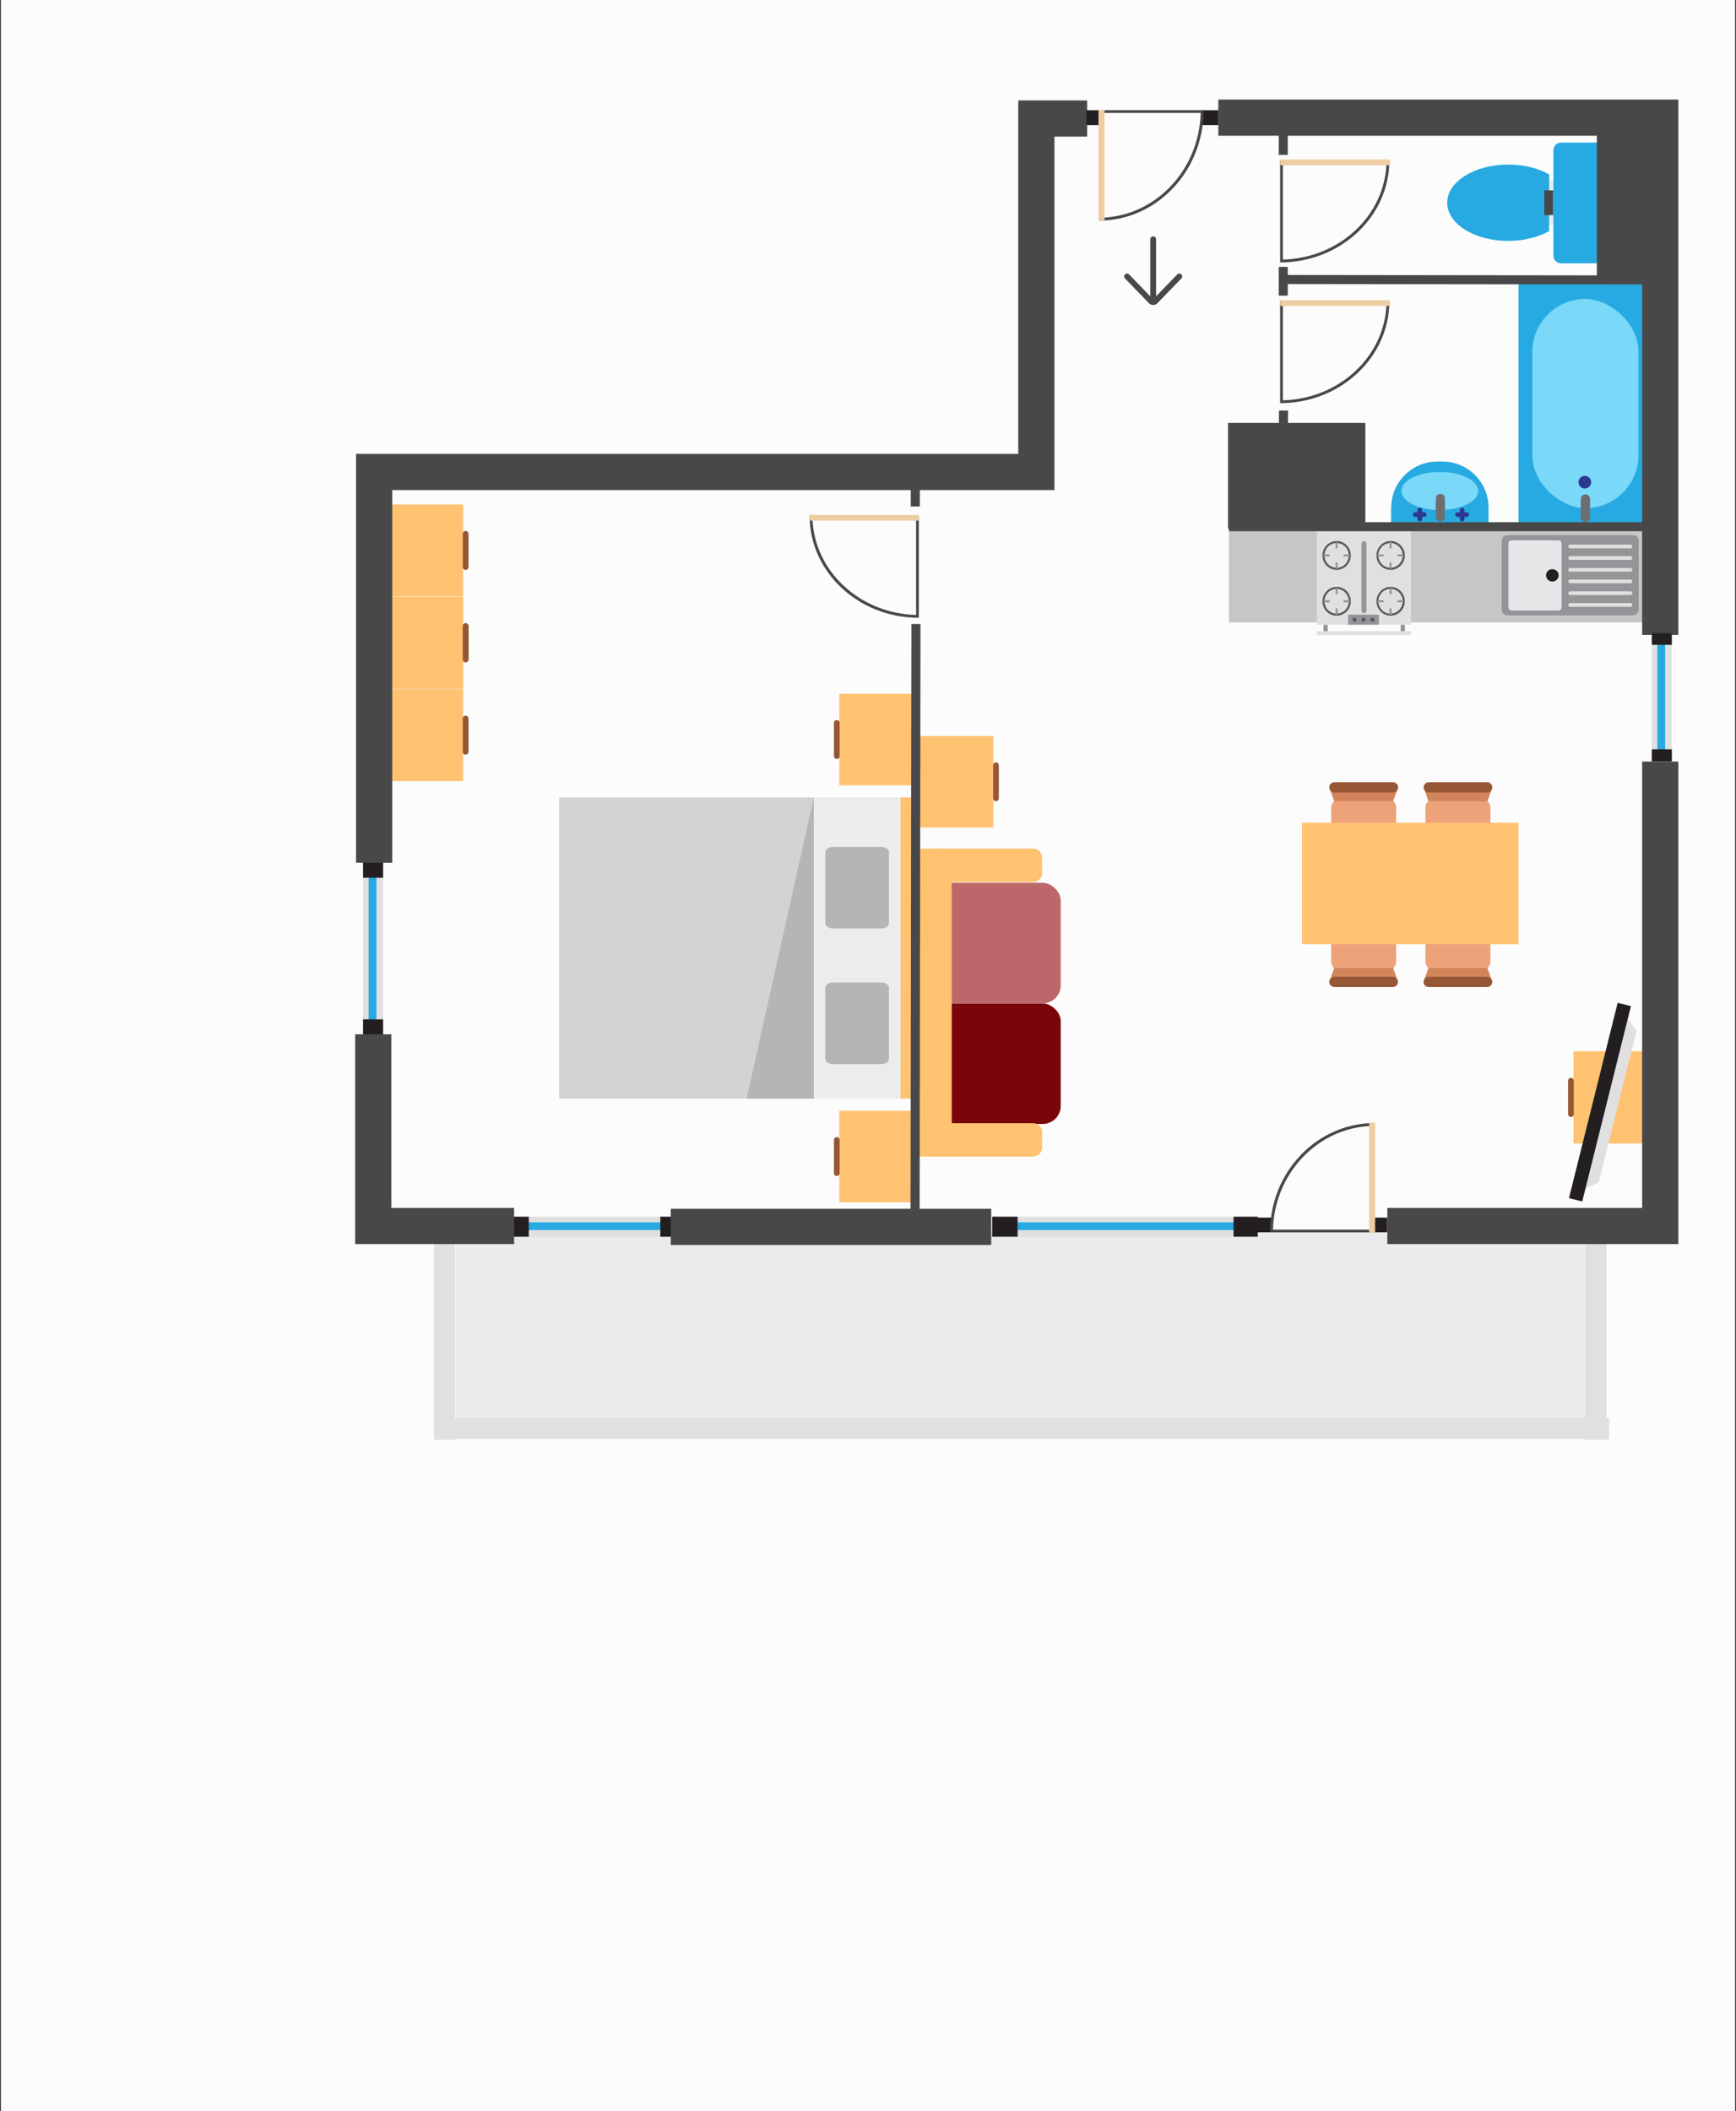 <svg xmlns="http://www.w3.org/2000/svg" width="960" height="1167" viewBox="0 0 960 1167">
    <rect x="0" y="0" width="960" height="1167" fill="#333333" stroke="none"/>
    <g fill="none" fill-rule="evenodd">
        <path fill="#FCFCFC" d="M0.5 0H959.502V1167H0.5z"/>
        <g transform="rotate(-90 498.266 298.35)">
            <path fill="#FCFCFC" d="M119.377 719.639h613.63c.552 0 1-.448 1-1v-.006l-1.982-344.562-198.645-.17V8.952c0-.552-.448-1-1-1H119.377c-.552 0-1 .448-1 1v709.687c0 .552.448 1 1 1z"/>
            <g fill-rule="nonzero">
                <path fill="#ECECEC" d="M0 0H191.339V166.482H0z" transform="matrix(0 1 1 0 189.288 109.307)"/>
                <g>
                    <path fill="#D3D3D3" d="M0 0H140.785V166.482H0z" transform="matrix(0 1 1 0 189.288 109.307)"/>
                    <path fill="#B5B5B5" d="M140.785 166.482L103.669 0 140.785 0z" transform="matrix(0 1 1 0 189.288 109.307)"/>
                </g>
                <path fill="#B5B5B5" d="M151.412 64.178c-2.4 0-4.228-1.362-4.228-2.965V22.028c0-1.683 1.943-2.965 4.228-2.965h26.74c2.4 0 4.228 1.362 4.228 2.965v39.185c0 1.683-1.943 2.965-4.228 2.965h-26.74zM151.412 139.159c-2.4 0-4.228-1.363-4.228-2.965V97.008c0-1.682 1.943-2.965 4.228-2.965h26.74c2.4 0 4.228 1.363 4.228 2.965v39.186c0 1.683-1.943 2.965-4.228 2.965h-26.74z" transform="matrix(0 1 1 0 189.288 109.307)"/>
                <path fill="#FFC271" d="M188.779 0H196.458V166.482H188.779z" transform="matrix(0 1 1 0 189.288 109.307)"/>
            </g>
            <g fill-rule="nonzero">
                <path fill="#FFC271" d="M0 0H50.573V41.631H0z" transform="rotate(-180 206.533 152.934)"/>
                <path fill="#965735" d="M14.54 43.05c0-.867.723-1.577 1.607-1.577h18.28c.883 0 1.607.71 1.607 1.577s-.724 1.577-1.607 1.577h-18.24c-.924 0-1.647-.71-1.647-1.577z" transform="rotate(-180 206.533 152.934)"/>
            </g>
            <g fill-rule="nonzero">
                <path fill="#FFC271" d="M0 0H50.573V41.631H0z" transform="translate(339.15 307.815)"/>
                <path fill="#965735" d="M14.54 43.05c0-.867.723-1.577 1.607-1.577h18.28c.883 0 1.607.71 1.607 1.577s-.724 1.577-1.607 1.577h-18.24c-.924 0-1.647-.71-1.647-1.577z" transform="translate(339.15 307.815)"/>
            </g>
            <g fill-rule="nonzero">
                <path fill="#FFC271" d="M0 0H50.573V41.631H0z" transform="rotate(-180 91.283 152.934)"/>
                <path fill="#965735" d="M14.54 43.05c0-.867.723-1.577 1.607-1.577h18.28c.883 0 1.607.71 1.607 1.577s-.724 1.577-1.607 1.577h-18.24c-.924 0-1.647-.71-1.647-1.577z" transform="rotate(-180 91.283 152.934)"/>
            </g>
            <g fill-rule="nonzero">
                <path fill="#484848" d="M55.194 59.226H1.779C2.567 28.078 26.035 2.822 55.194 1.929v57.297M56.682.323C25.51.323.202 27.364.202 60.743h56.48V.323z" transform="matrix(1 0 0 -1 573.539 568.734)"/>
                <path fill="#EECDA2" d="M53.937 0H57.09V60.675H53.937z" transform="matrix(1 0 0 -1 573.539 568.734)"/>
            </g>
            <rect width="103.092" height="631.853" x="12.854" y="52.25" fill="#EBEBEB" rx="1" transform="matrix(1 0 0 -1 0 736.353)"/>
            <path fill="#E0E0E0" fill-rule="nonzero" d="M50.778 626.72L62.461 626.72 62.461 738.565 50.778 738.565z" transform="matrix(0 1 1 0 -626.023 626.023)"/>
            <path fill="#E0E0E0" fill-rule="nonzero" d="M1.183 40.567L12.854 40.567 12.854 689.945 1.183 689.945z" transform="matrix(-1 0 0 1 14.037 0)"/>
            <path fill="#E0E0E0" fill-rule="nonzero" d="M50.778 -10.001L62.461 -10.001 62.461 101.844 50.778 101.844z" transform="matrix(0 1 1 0 10.698 -10.698)"/>
            <g fill-rule="nonzero">
                <path fill="#EBEBEB" d="M21.294 20.165H45.94V30.071H21.294z" transform="matrix(1 0 0 -1 650.858 684.103)"/>
                <path fill="#27AAE1" d="M.186.354v20.401C.186 23.114 2.073 25 4.431 25h58.254c2.358 0 4.245-1.886 4.245-4.245V.354H.186zM17.992 27.359c-3.301 6.014-5.424 13.915-5.424 22.642 0 18.632 9.434 33.727 21.108 33.727 11.674 0 21.108-15.095 21.108-33.727 0-8.727-2.005-16.628-5.424-22.642H17.992z" transform="matrix(1 0 0 -1 650.858 684.103)"/>
                <path fill="#484848" d="M26.837 25.118H40.516V30.071H26.837z" transform="matrix(1 0 0 -1 650.858 684.103)"/>
            </g>
            <g fill-rule="nonzero" transform="matrix(1 0 0 -1 506.432 623.254)">
                <path fill="#27AAE1" d="M9.549 53.822c14.096 0 25.463-11.43 25.463-25.401v-2.994C35.012 11.366 23.554.026 9.55.026H0v53.886h9.549v-.09z"/>
                <path fill="#2B3990" d="M7.034 40.568v-1.206h1.21c.746 0 1.305-.556 1.305-1.299 0-.742-.56-1.298-1.304-1.298H7.034v-1.206c0-.743-.56-1.3-1.305-1.3-.745 0-1.304.557-1.304 1.3v1.206H3.214c-.745 0-1.304.556-1.304 1.298 0 .743.559 1.3 1.304 1.3h1.211v1.205c0 .743.559 1.3 1.304 1.3.746 0 1.305-.65 1.305-1.3zM7.034 17.112v-1.206h1.21c.746 0 1.305-.557 1.305-1.3 0-.741-.56-1.298-1.304-1.298H7.034v-1.206c0-.742-.56-1.299-1.305-1.299-.745 0-1.304.557-1.304 1.299v1.206H3.214c-.745 0-1.304.557-1.304 1.299 0 .742.559 1.299 1.304 1.299h1.211v1.206c0 .742.559 1.299 1.304 1.299.746-.093 1.305-.65 1.305-1.3z"/>
                <ellipse cx="18.779" cy="26.969" fill="#7AD8F9" rx="10.504" ry="21.238"/>
                <path fill="#6D6E71" d="M4.531 29.188c-1.446 0-2.621-1.137-2.621-2.536s1.175-2.536 2.621-2.536h10.035c1.447 0 2.622 1.137 2.622 2.536 0 1.4-1.175 2.536-2.622 2.536H4.531z"/>
            </g>
            <g fill-rule="nonzero">
                <g>
                    <path fill="#EDA27A" d="M32.9 1.422c2.493 0 4.487 1.991 4.487 4.48V32.85c0 2.489-1.994 4.48-4.487 4.48H13.958c-2.493 0-4.487-1.991-4.487-4.48V5.902c0-2.489 1.994-4.48 4.487-4.48H32.9z" transform="matrix(0 1 1 0 250.587 520.117) rotate(-90 64.168 49.462)"/>
                    <path fill="#D2845B" d="M10.54 3.057L10.54 35.694 2.849 38.396 2.849 0.356z" transform="matrix(0 1 1 0 250.587 520.117) rotate(-90 64.168 49.462)"/>
                    <path fill="#965735" d="M2.849.356c1.566 0 2.848 1.28 2.848 2.844v32.352c0 1.564-1.282 2.844-2.848 2.844-1.567 0-2.849-1.28-2.849-2.844V3.271C0 1.635 1.282.356 2.849.356z" transform="matrix(0 1 1 0 250.587 520.117) rotate(-90 64.168 49.462)"/>
                </g>
                <g>
                    <path fill="#EDA27A" d="M32.9 1.422c2.493 0 4.487 1.991 4.487 4.48V32.85c0 2.489-1.994 4.48-4.487 4.48H13.958c-2.493 0-4.487-1.991-4.487-4.48V5.902c0-2.489 1.994-4.48 4.487-4.48H32.9z" transform="matrix(0 1 1 0 250.587 520.117) rotate(90 52.593 52.967)"/>
                    <path fill="#D2845B" d="M10.54 3.057L10.54 35.694 2.849 38.396 2.849 0.356z" transform="matrix(0 1 1 0 250.587 520.117) rotate(90 52.593 52.967)"/>
                    <path fill="#965735" d="M2.849.356c1.566 0 2.848 1.28 2.848 2.844v32.352c0 1.564-1.282 2.844-2.848 2.844-1.567 0-2.849-1.28-2.849-2.844V3.271C0 1.635 1.282.356 2.849.356z" transform="matrix(0 1 1 0 250.587 520.117) rotate(90 52.593 52.967)"/>
                </g>
                <g>
                    <path fill="#EDA27A" d="M32.9 1.067c2.493 0 4.487 1.99 4.487 4.48v26.948c0 2.488-1.994 4.48-4.487 4.48H13.958c-2.493 0-4.487-1.992-4.487-4.48V5.546c0-2.489 1.994-4.48 4.487-4.48H32.9z" transform="matrix(0 1 1 0 250.587 520.117) rotate(-90 90.396 23.233)"/>
                    <path fill="#D2845B" d="M10.54 2.702L10.54 35.339 2.849 38.041 2.849 0.071z" transform="matrix(0 1 1 0 250.587 520.117) rotate(-90 90.396 23.233)"/>
                    <path fill="#965735" d="M2.849.071c1.566 0 2.848 1.28 2.848 2.844v32.282c0 1.564-1.282 2.844-2.848 2.844C1.282 38.04 0 36.76 0 35.197V2.915C0 1.351 1.282.071 2.849.071z" transform="matrix(0 1 1 0 250.587 520.117) rotate(-90 90.396 23.233)"/>
                </g>
                <g>
                    <path fill="#EDA27A" d="M32.9 1.067c2.493 0 4.487 1.99 4.487 4.48v26.948c0 2.488-1.994 4.48-4.487 4.48H13.958c-2.493 0-4.487-1.992-4.487-4.48V5.546c0-2.489 1.994-4.48 4.487-4.48H32.9z" transform="matrix(0 1 1 0 250.587 520.117) rotate(90 26.364 26.739)"/>
                    <path fill="#D2845B" d="M10.54 2.702L10.54 35.339 2.849 38.041 2.849 0.071z" transform="matrix(0 1 1 0 250.587 520.117) rotate(90 26.364 26.739)"/>
                    <path fill="#965735" d="M2.849.071c1.566 0 2.848 1.28 2.848 2.844v32.282c0 1.564-1.282 2.844-2.848 2.844C1.282 38.04 0 36.76 0 35.197V2.915C0 1.351 1.282.071 2.849.071z" transform="matrix(0 1 1 0 250.587 520.117) rotate(90 26.364 26.739)"/>
                </g>
                <path fill="#FFC271" d="M0 24.045H119.626V91.238H0z" transform="matrix(0 1 1 0 250.587 520.117)"/>
            </g>
            <g fill-rule="nonzero">
                <g>
                    <path fill="#FFC271" d="M0 0H50.991V41.631H0z" transform="rotate(-180 121.433 355.925) matrix(-1 0 0 1 78.399 0)"/>
                    <path fill="#965735" d="M14.66 43.05c0-.867.73-1.577 1.62-1.577h18.43c.892 0 1.621.71 1.621 1.577s-.729 1.577-1.62 1.577H16.32c-.932 0-1.661-.71-1.661-1.577z" transform="rotate(-180 121.433 355.925) matrix(-1 0 0 1 78.399 0)"/>
                </g>
                <g>
                    <path fill="#E0E0E0" d="M12.557 13.877L4.079 3.785 107.145 3.785 98.731 13.877z" transform="rotate(-180 121.433 355.925) scale(1 -1) rotate(-14 -69.77 -11.114)"/>
                    <path fill="#231F20" d="M0 0H111.288V7.569H0z" transform="rotate(-180 121.433 355.925) scale(1 -1) rotate(-14 -69.77 -11.114)"/>
                </g>
            </g>
            <g fill-rule="nonzero">
                <g>
                    <path fill="#FFC271" d="M0 0H50.79V42.125H0z" transform="matrix(0 1 1 0 363.384 13.818) rotate(-90 51.738 51.543)"/>
                    <path fill="#965735" d="M14.602 43.56c0-.877.726-1.595 1.614-1.595h18.358c.887 0 1.614.718 1.614 1.596 0 .878-.727 1.596-1.614 1.596H16.256c-.928 0-1.654-.718-1.654-1.596z" transform="matrix(0 1 1 0 363.384 13.818) rotate(-90 51.738 51.543)"/>
                </g>
                <g>
                    <path fill="#FFC271" d="M0 0H50.79V42.125H0z" transform="matrix(0 1 1 0 363.384 13.818) rotate(-90 51.738 51.543)"/>
                    <path fill="#965735" d="M14.602 43.56c0-.877.726-1.595 1.614-1.595h18.358c.887 0 1.614.718 1.614 1.596 0 .878-.727 1.596-1.614 1.596H16.256c-.928 0-1.654-.718-1.654-1.596z" transform="matrix(0 1 1 0 363.384 13.818) rotate(-90 51.738 51.543)"/>
                </g>
                <g>
                    <path fill="#FFC271" d="M0 0H50.79V42.125H0z" transform="matrix(0 1 1 0 363.384 13.818) rotate(-90 77.268 77.074)"/>
                    <path fill="#965735" d="M14.602 43.56c0-.877.726-1.595 1.614-1.595h18.358c.887 0 1.614.718 1.614 1.596 0 .878-.727 1.596-1.614 1.596H16.256c-.928 0-1.654-.718-1.654-1.596z" transform="matrix(0 1 1 0 363.384 13.818) rotate(-90 77.268 77.074)"/>
                </g>
                <g>
                    <path fill="#FFC271" d="M0 0H50.79V42.125H0z" transform="matrix(0 1 1 0 363.384 13.818) rotate(-90 26.208 26.013)"/>
                    <path fill="#965735" d="M14.602 43.56c0-.877.726-1.595 1.614-1.595h18.358c.887 0 1.614.718 1.614 1.596 0 .878-.727 1.596-1.614 1.596H16.256c-.928 0-1.654-.718-1.654-1.596z" transform="matrix(0 1 1 0 363.384 13.818) rotate(-90 26.208 26.013)"/>
                </g>
            </g>
            <g fill-rule="nonzero">
                <path fill="#C6C6C6" d="M7.875 0H59.327V233.659H7.875z" transform="matrix(1 0 0 -1 444.674 713.31)"/>
                <g transform="matrix(1 0 0 -1 444.674 713.31) rotate(-90 92.892 92.11)">
                    <path fill="#E0E0E0" d="M0 5.81H52.017V58.543H0z"/>
                    <path fill="#939598" d="M17.318 5.81H34.322V11.364H17.318z"/>
                    <g>
                        <path fill="#58595B" d="M.125 8.363C.125 3.958 3.64.383 7.97.383s7.843 3.575 7.843 7.98-3.514 7.98-7.843 7.98C3.639 16.28.125 12.768.125 8.363zm14.495 0c0-3.766-3.012-6.83-6.714-6.83-3.702 0-6.714 3.064-6.714 6.83 0 3.767 3.012 6.831 6.714 6.831 3.702 0 6.714-3.064 6.714-6.83z" transform="translate(32.816 35.751)"/>
                        <path fill="#939598" d="M11.734 7.789H15.185V8.938H11.734zM.627 7.789H4.078V8.938H.627zM7.341 12.258H8.47V15.769H7.341zM7.341.958H8.47V4.469H7.341z" transform="translate(32.816 35.751)"/>
                    </g>
                    <g>
                        <path fill="#58595B" d="M.125 8.555C.125 4.15 3.64.575 7.97.575s7.843 3.575 7.843 7.98-3.514 7.98-7.843 7.98c-4.33-.064-7.844-3.64-7.844-7.98zm14.495 0c0-3.767-3.012-6.831-6.714-6.831-3.702 0-6.714 3.064-6.714 6.83 0 3.767 3.012 6.832 6.714 6.832 3.702 0 6.714-3.065 6.714-6.831z" transform="translate(32.816 10.215)"/>
                        <path fill="#939598" d="M11.734 7.98H15.185V9.129H11.734zM.627 7.98H4.078V9.129H.627zM7.341 12.449H8.47V15.96H7.341zM7.341 1.149H8.47V4.66H7.341z" transform="translate(32.816 10.215)"/>
                    </g>
                    <g>
                        <path fill="#58595B" d="M.376 8.363C.376 3.958 3.89.383 8.22.383s7.843 3.575 7.843 7.98-3.514 7.98-7.843 7.98C3.89 16.28.376 12.768.376 8.363zm14.558 0c0-3.766-3.012-6.83-6.714-6.83-3.702 0-6.714 3.064-6.714 6.83 0 3.767 3.012 6.831 6.714 6.831 3.702 0 6.714-3.064 6.714-6.83z" transform="translate(2.698 35.751)"/>
                        <path fill="#939598" d="M12.047 7.789H15.498V8.938H12.047zM.941 7.789H4.392V8.938H.941zM7.655 12.258H8.784V15.769H7.655zM7.655.958H8.784V4.469H7.655z" transform="translate(2.698 35.751)"/>
                    </g>
                    <g>
                        <path fill="#58595B" d="M.376 8.555C.376 4.15 3.89.575 8.22.575s7.843 3.575 7.843 7.98-3.514 7.98-7.843 7.98C3.89 16.47.376 12.895.376 8.555zm14.558 0c0-3.767-3.012-6.831-6.714-6.831-3.702 0-6.714 3.064-6.714 6.83 0 3.767 3.012 6.832 6.714 6.832 3.702 0 6.714-3.065 6.714-6.831z" transform="translate(2.698 10.215)"/>
                        <path fill="#939598" d="M12.047 7.98H15.498V9.129H12.047zM.941 7.98H4.392V9.129H.941zM7.655 12.449H8.784V15.96H7.655zM7.655 1.149H8.784V4.66H7.655z" transform="translate(2.698 10.215)"/>
                    </g>
                    <path fill="#939598" d="M46.307 1.085H48.691V5.745H46.307zM3.639 1.085H6.023V5.745H3.639z"/>
                    <ellipse cx="25.789" cy="8.555" fill="#58595B" rx="1.129" ry="1.149"/>
                    <ellipse cx="30.746" cy="8.555" fill="#58595B" rx="1.129" ry="1.149"/>
                    <ellipse cx="20.832" cy="8.555" fill="#58595B" rx="1.129" ry="1.149"/>
                    <path fill="#E0E0E0" d="M0 0H52.017V2.234H0z"/>
                    <path fill="#939598" d="M26.04 52.03c-.753 0-1.38-.638-1.38-1.404V13.598c0-.766.627-1.404 1.38-1.404.753 0 1.38.638 1.38 1.404v37.028c0 .83-.627 1.405-1.38 1.405z"/>
                </g>
                <g transform="matrix(1 0 0 -1 444.674 713.31) translate(11.64 7.023)">
                    <path fill="#939598" d="M.116 3.216C.116 1.419 1.511 0 3.276 0h38.02c1.767 0 3.16 1.419 3.16 3.216v69.327c0 1.797-1.393 3.215-3.16 3.215H3.276c-1.765 0-3.16-1.418-3.16-3.215V3.216z"/>
                    <path fill="#E6E7E8" d="M4.485 72.07h35.417c.93 0 1.673-.757 1.673-1.703V44.358c0-.946-.743-1.703-1.673-1.703H4.485c-.93 0-1.673.757-1.673 1.703V70.368c.093.945.837 1.702 1.673 1.702z"/>
                    <path fill="#E0E0E0" d="M5.88 3.5c.557 0 1.022.472 1.022 1.04v33.386c0 .568-.465 1.04-1.022 1.04-.558 0-1.023-.472-1.023-1.04V4.54c.093-.568.465-1.04 1.023-1.04zM12.387 3.5c.557 0 1.022.472 1.022 1.04v33.386c0 .568-.465 1.04-1.022 1.04-.558 0-1.023-.472-1.023-1.04V4.54c0-.568.465-1.04 1.023-1.04zM18.894 3.5c.557 0 1.022.472 1.022 1.04v33.386c0 .568-.465 1.04-1.022 1.04-.558 0-1.023-.472-1.023-1.04V4.54c0-.568.465-1.04 1.023-1.04zM25.308 3.5c.557 0 1.022.472 1.022 1.04v33.386c0 .568-.465 1.04-1.022 1.04-.558 0-1.023-.472-1.023-1.04V4.54c0-.568.465-1.04 1.023-1.04zM31.815 3.5c.557 0 1.022.472 1.022 1.04v33.386c0 .568-.465 1.04-1.022 1.04-.558 0-1.023-.472-1.023-1.04V4.54c0-.568.465-1.04 1.023-1.04zM38.229 3.5c.557 0 1.022.472 1.022 1.04v33.386c0 .568-.465 1.04-1.022 1.04-.558 0-1.023-.472-1.023-1.04V4.54c0-.568.465-1.04 1.023-1.04z"/>
                    <ellipse cx="22.24" cy="47.763" fill="#231F20" rx="3.439" ry="3.499"/>
                </g>
            </g>
            <g fill-rule="nonzero">
                <g>
                    <g fill="#231F20">
                        <path d="M66.25.357H73.16V8.481H66.25zM.184.357H9.272V8.481H.184z" transform="rotate(90 -159.008 334.8) translate(.239) translate(0 51.92)"/>
                    </g>
                    <path fill="#484848" d="M64.724 58.924H9.979C10.787 27.766 34.839 2.5 64.724 1.607v57.317m1.526 1.518V0C34.3 0 8.363 27.052 8.363 60.442H66.25z" transform="rotate(90 -159.008 334.8) translate(.239)"/>
                </g>
                <path fill="#EECDA2" d="M63.395 0H66.72V60.697H63.395z" transform="rotate(90 -159.008 334.8)"/>
            </g>
            <g fill-rule="nonzero">
                <path fill="#484848" d="M55.194 59.226H1.779C2.567 28.078 26.035 2.822 55.194 1.929v57.297M56.682.323C25.51.323.202 27.364.202 60.743h56.48V.323z" transform="translate(454.886 247.453)"/>
                <path fill="#EECDA2" d="M53.937 0H57.09V60.675H53.937z" transform="translate(454.886 247.453)"/>
            </g>
            <g fill-rule="nonzero">
                <path fill="#484848" d="M55.194 59.226H1.779C2.567 28.078 26.035 2.822 55.194 1.929v57.297M56.682.323C25.51.323.202 27.364.202 60.743h56.48V.323z" transform="matrix(1 0 0 -1 651.344 568.734)"/>
                <path fill="#EECDA2" d="M53.937 0H57.09V60.675H53.937z" transform="matrix(1 0 0 -1 651.344 568.734)"/>
            </g>
            <g fill-rule="nonzero">
                <path fill="#E0E0E0" d="M67.576 -67.173L78.644 -67.173 78.644 79.046 67.576 79.046z" transform="matrix(0 1 1 0 112.536 348.781) rotate(-90 73.11 5.936)"/>
                <path fill="#27AAE1" d="M72.234 -54.734L76.539 -54.734 76.539 67.221 72.234 67.221z" transform="matrix(0 1 1 0 112.536 348.781) rotate(-90 74.387 6.244)"/>
                <path fill="#231F20" d="M1.49 -1.087L12.558 -1.087 12.558 12.96 1.49 12.96z" transform="matrix(0 1 1 0 112.536 348.781) rotate(-90 7.024 5.936)"/>
                <path fill="#231F20" d="M134.619 -0.768L145.687 -0.768 145.687 12.641 134.619 12.641z" transform="matrix(0 1 1 0 112.536 348.781) rotate(-90 140.153 5.936)"/>
            </g>
            <g fill-rule="nonzero">
                <path fill="#E0E0E0" d="M39.01 -38.607L50.078 -38.607 50.078 50.48 39.01 50.48z" transform="matrix(0 1 1 0 112.536 83.938) rotate(-90 44.544 5.936)"/>
                <path fill="#27AAE1" d="M43.169 -30.908L47.474 -30.908 47.474 43.396 43.169 43.396z" transform="matrix(0 1 1 0 112.536 83.938) rotate(-90 45.322 6.244)"/>
                <path fill="#231F20" d="M-1.255 1.657L9.813 1.657 9.813 10.215 -1.255 10.215z" transform="matrix(0 1 1 0 112.536 83.938) rotate(-90 4.28 5.936)"/>
                <path fill="#231F20" d="M79.857 1.851L90.925 1.851 90.925 10.021 79.857 10.021z" transform="matrix(0 1 1 0 112.536 83.938) rotate(-90 85.391 5.936)"/>
            </g>
            <g fill-rule="nonzero">
                <path fill="#E0E0E0" d="M42.399 -41.997L53.467 -41.997 53.467 53.869 42.399 53.869z" transform="matrix(1 0 0 -1 223.9 12.333) rotate(-90 47.933 5.936)"/>
                <path fill="#27AAE1" d="M46.618 -33.735L50.922 -33.735 50.922 46.222 46.618 46.222z" transform="matrix(1 0 0 -1 223.9 12.333) rotate(-90 48.77 6.244)"/>
                <path fill="#231F20" d="M-0.929 1.331L10.139 1.331 10.139 10.541 -0.929 10.541z" transform="matrix(1 0 0 -1 223.9 12.333) rotate(-90 4.605 5.936)"/>
                <path fill="#231F20" d="M86.355 1.541L97.423 1.541 97.423 10.332 86.355 10.332z" transform="matrix(1 0 0 -1 223.9 12.333) rotate(-90 91.889 5.936)"/>
            </g>
            <g>
                <path fill="#FFC271" fill-rule="nonzero" d="M13.492 68.591H4.993C2.231 68.591 0 66.36 0 63.594V7.561c0-2.764 2.231-4.997 4.993-4.997h8.499c2.762 0 4.993 2.233 4.993 4.997v55.927c0 2.764-2.23 5.103-4.993 5.103z" transform="matrix(-1 0 0 1 327.48 307.815)"/>
                <g transform="matrix(-1 0 0 1 327.48 307.815) translate(18.485 1.923)">
                    <rect width="66.67" height="70.514" x="67.048" y="6.41" fill="#7A0609" rx="10"/>
                    <rect width="66.67" height="70.514" x=".378" y="6.41" fill="#BC6769" rx="10"/>
                    <path fill="#FFC271" fill-rule="nonzero" d="M146.734 66.668H138.268c-2.751 0-4.973-2.243-4.973-5.021V5.342c0-2.778 2.222-5.021 4.973-5.021H146.734c2.752 0 4.974 2.243 4.974 5.021V61.54c0 2.778-2.222 5.128-4.974 5.128z"/>
                </g>
                <path fill="#FFC271" fill-rule="nonzero" d="M170.194 0L170.194 18.59 0.089 18.59 0 0z" transform="matrix(-1 0 0 1 327.48 307.815)"/>
            </g>
            <g transform="matrix(1 0 0 -1 505.459 713.797)">
                <rect width="136.159" height="73.992" fill="#27AAE1" rx="3"/>
                <rect width="115.703" height="58.683" x="10.228" y="7.654" fill="#7AD8F9" rx="29.342"/>
                <ellipse cx="24.599" cy="37.303" fill="#2B3990" fill-rule="nonzero" rx="3.504" ry="3.496"/>
                <path fill="#6D6E71" fill-rule="nonzero" d="M5.19 39.547c-1.453 0-2.633-1.143-2.633-2.551 0-1.408 1.18-2.551 2.633-2.551h10.076c1.453 0 2.633 1.143 2.633 2.551 0 1.408-1.18 2.551-2.633 2.551H5.19z"/>
            </g>
            <path stroke="#484848" stroke-width="20" d="M445.646 473.81L731.581 473.81 731.581 718.179" transform="matrix(1 0 0 -1 0 1191.989)"/>
            <path stroke="#484848" stroke-width="20" d="M731.095 6.978L731.095 35.077 535.698 35.077 535.698 401.278 319.699 401.278" transform="matrix(1 0 0 -1 0 408.257)"/>
            <path stroke="#484848" stroke-width="5" d="M505.459 479.651L505.459 713.311" transform="matrix(1 0 0 -1 0 1192.962)"/>
            <path stroke="#484848" stroke-width="5" d="M641.862 508.372L642.105 713.477" transform="matrix(1 0 0 -1 0 1222.17)"/>
            <path fill="#484848" d="M504.486 479.165H562.84V555.104H504.486z" transform="matrix(1 0 0 -1 0 1034.269)"/>
            <path fill="#484848" d="M641.132 683.13H726.718V713.311H641.132z" transform="matrix(1 0 0 -1 0 1396.44)"/>
            <path stroke="#484848" stroke-width="5" d="M560.895 509.832L569.648 509.832M633.183 509.952L649.081 509.952M710.989 509.952L726.886 509.952" transform="matrix(1 0 0 -1 0 1019.665)"/>
            <path fill="#484848" fill-rule="nonzero" d="M664.352 439.394h-31.528l12.073 11.688c.632.612.656 1.629.054 2.271-.601.642-1.602.668-2.235.056l-13.787-13.35c-.597-.607-.926-1.413-.926-2.272 0-.857.33-1.665.953-2.298l13.761-13.322c.306-.297.698-.444 1.09-.444.417 0 .834.167 1.145.499.602.643.578 1.659-.055 2.27l-12.123 11.689h31.578c.873 0 1.58.72 1.58 1.606 0 .887-.707 1.607-1.58 1.607z"/>
            <g fill-rule="nonzero">
                <g>
                    <g fill="#231F20">
                        <path d="M66.25.361H73.16V8.569H66.25zM.184.361H9.272V8.569H.184z" transform="rotate(-90 574.456 -100.198) translate(.239) translate(0 52.453)"/>
                    </g>
                    <path fill="#484848" d="M64.724 59.53H9.979c.808-31.479 24.86-57.005 54.745-57.906v57.905m1.526 1.534V0C34.3 0 8.363 27.33 8.363 61.063H66.25z" transform="rotate(-90 574.456 -100.198) translate(.239)"/>
                </g>
                <path fill="#EECDA2" d="M63.395 0H66.72V61.32H63.395z" transform="rotate(-90 574.456 -100.198)"/>
            </g>
            <path stroke="#484848" stroke-width="20" d="M224.873 6.492L118.864 6.492 118.864 84.378M118.377 171.027L118.377 348.218M375.621 718.179L118.864 718.179 118.864 567.274"/>
            <path stroke="#484848" stroke-width="5" d="M451.649 306.598L118.377 306.111M534.317 306.233L516.635 306.233"/>
            <g fill-rule="nonzero">
                <path fill="#E0E0E0" d="M29.81 -29.408L40.878 -29.408 40.878 41.28 29.81 41.28z" transform="matrix(1 0 0 -1 375.621 724.994) rotate(-90 35.344 5.936)"/>
                <path fill="#27AAE1" d="M33.81 -23.236L38.114 -23.236 38.114 35.723 33.81 35.723z" transform="matrix(1 0 0 -1 375.621 724.994) rotate(-90 35.962 6.244)"/>
                <path fill="#231F20" d="M-2.139 2.541L8.93 2.541 8.93 9.332 -2.139 9.332z" transform="matrix(1 0 0 -1 375.621 724.994) rotate(-90 3.396 5.936)"/>
                <path fill="#231F20" d="M62.222 2.695L73.29 2.695 73.29 9.177 62.222 9.177z" transform="matrix(1 0 0 -1 375.621 724.994) rotate(-90 67.756 5.936)"/>
            </g>
        </g>
    </g>
</svg>
